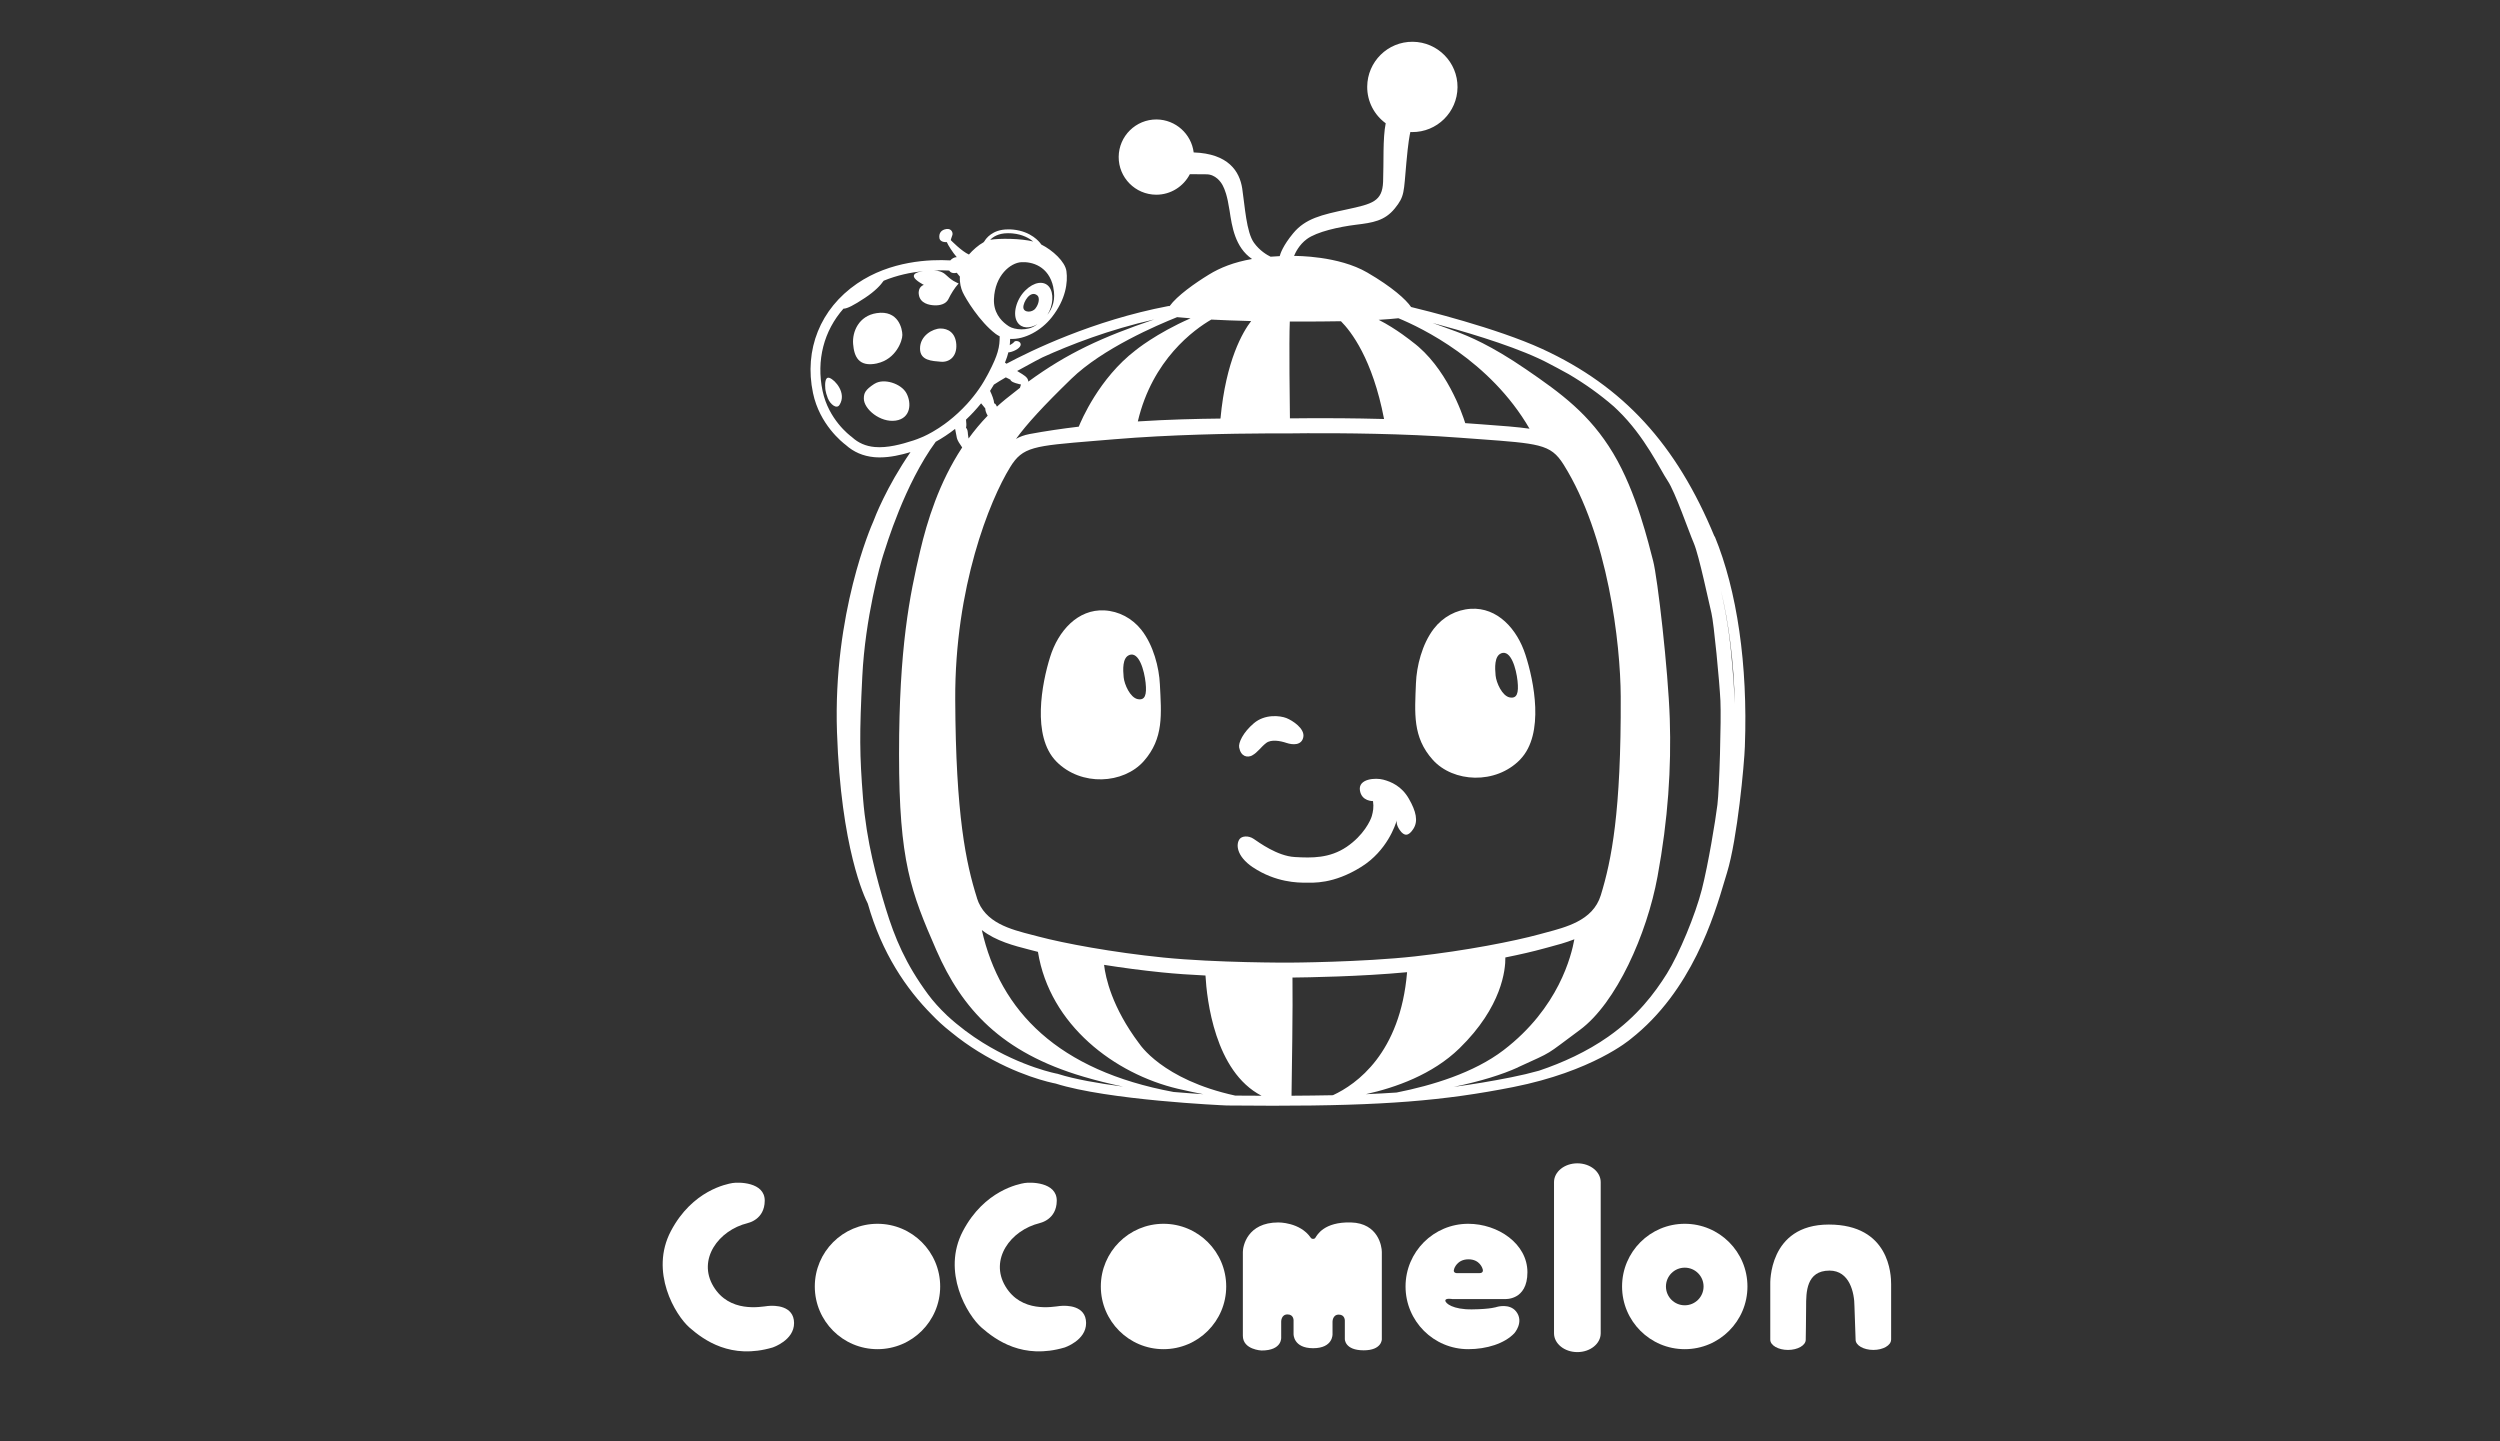 <?xml version="1.0" encoding="UTF-8"?><svg xmlns="http://www.w3.org/2000/svg" viewBox="0 0 392 226"><rect x="0" y="0" width="392" height="226" fill="#333333" stroke="none"/><defs><style>.cls-1{fill:none;}.cls-2{fill:#fff;}</style></defs><g id="BACKGROUND"><rect class="cls-1" width="392" height="226"/></g><g id="WHITE"><path class="cls-2" d="M268.84,84.14c-5.99-14.51-14.33-23.58-27.01-29.42-7.2-3.31-18.71-6.13-20.57-6.58-.78-1.15-2.94-3.12-6.86-5.4-4.53-2.64-11.11-2.61-11.49-2.61.21-.52.79-1.74,2-2.64,1.57-1.16,5.05-1.92,7.7-2.25,2.65-.32,4.51-.61,6.09-2.55,1.58-1.95,1.39-2.49,1.82-7.19.28-3.12.51-4.34.63-4.81.09,0,.17.01.26.02,3.91.03,7.1-3.12,7.13-7.03.03-3.91-3.12-7.1-7.03-7.13-3.91-.03-7.1,3.12-7.13,7.03-.02,2.36,1.13,4.46,2.9,5.75-.48,2.34-.29,6.21-.41,9.18-.12,3.08-1.69,3.46-5.66,4.32-3.98.85-6.52,1.42-8.45,3.76-1.58,1.91-2,3.17-2.1,3.57-.49.02-.97.05-1.43.09-.54-.26-1.7-.93-2.6-2.18-1.21-1.67-1.43-5.77-1.85-8.53-.42-2.68-2.16-5.45-7.61-5.64-.36-2.89-2.82-5.14-5.81-5.17-3.26-.02-5.92,2.6-5.95,5.86-.02,3.26,2.6,5.92,5.87,5.94,2.3.01,4.3-1.3,5.29-3.22l2.59.02c1.42,0,2.29,1.19,2.58,1.78.3.59.68,1.47,1.06,3.93.37,2.45.84,5.73,3.52,7.57-2.85.5-5,1.36-6.77,2.45-2.19,1.34-4.98,3.31-6.15,4.93-.07,0-.13,0-.2,0-11.87,2.26-21.64,7.04-25.38,9.04-.08-.06-.16-.11-.24-.17.25-.62.42-1.15.54-1.62.05,0,.11,0,.17,0,.89-.18,1.82-.76,1.76-1.28-.08-.53-.88-.59-1.02-.36-.13.2-.57.45-.7.52.04-.34.05-.66.06-.98,2.26.13,4.88-1.3,6.52-3.38,2.23-2.83,2.54-5.5,2.31-7.23-.19-1.49-2.16-3.3-3.95-4.19l-.12-.17c-.14-.19-1.43-1.89-4.29-2.17-.27-.03-.54-.03-.76-.03-.02,0-.05,0-.07,0-2.45,0-3.46,1.49-3.66,1.84l-.15.18c-.82.45-1.7,1.24-2.29,1.92-1.14-.5-2.85-2.26-2.85-2.26,0,0,.1-.4.24-.75.15-.35-.08-1.1-.91-.99-.82.11-1.22.66-1.11,1.41.11.75,1.16.64,1.16.64.17.45.95,1.66,1.56,2.36-.41,0-.77.24-1.01.51-3.18-.18-9.38.05-14.63,3.64-5.75,3.94-8.33,10.35-6.9,17.16,1.03,4.91,4.58,7.72,5.14,8.14,1.23,1.11,2.72,1.75,4.43,1.91.3.03.61.04.91.04,1.64,0,3.29-.38,4.81-.83-3.8,5.51-5.62,10.3-5.82,10.84-.34.76-6.34,14.44-5.71,33.07.62,18.23,4.35,25.95,4.83,26.88,2.19,7.76,6.04,13.4,10.06,17.44.8.84,1.78,1.76,2.98,2.7,1.46,1.2,2.9,2.2,4.24,3.03,6.18,3.84,11.54,4.93,12.17,5.05,8.18,2.6,26.06,3.41,26.85,3.44,2.55.02,4.94.04,7.2.04,17.37,0,26.84-.78,37.71-2.93,12.39-2.46,18.21-7.36,18.42-7.54,9.59-7.53,13.07-19.25,14.74-24.89.13-.43.25-.83.36-1.19,1.63-5.33,2.7-17,2.8-19.81v-.08c.47-12.67-1.22-24.33-4.73-32.84ZM202.51,171.81c.05-3.28.22-14.07.15-18.53,2.13-.02,10.74-.15,17.97-.84-1.06,12.72-7.93,17.58-11.63,19.29-2.03.04-4.19.07-6.49.08ZM155.25,37.61c.45-.46,1.3-1.04,2.75-1.04.02,0,.04,0,.07,0,.22,0,.45,0,.71.03,1.59.15,2.64.78,3.23,1.27-1.91-.49-5.31-.52-6.76-.27ZM184.7,170.72c1.41.33,2.74.61,3.97.85-1.32-.09-2.92-.2-4.66-.35-18.07-3.35-27.18-12.62-30.06-25.39,2.21,1.73,5.07,2.46,7.4,3.06.32.08.62.16.93.24.15.04.31.08.47.12,1.85,11.51,12.07,19.14,21.95,21.47ZM148.46,159.19c-1.13-1.07-2.13-2.18-2.95-3.29-3.5-4.75-5.21-8.82-6.63-13.47-1.41-4.64-3.01-10.43-3.56-17.27-.54-6.84-.57-9.99-.11-19.14.46-9.15,2.82-17.62,3.31-19.09.46-1.39,3.3-10.96,8.2-17.66,1.03-.57,2.06-1.25,3.04-2.02.1.52.2,1.08.28,1.44.09.38.44.92.83,1.47-3.64,5.53-5.5,11.57-6.59,16.23-1.63,6.95-3.31,15.1-3.31,31.88s1.85,21.56,5.86,30.74c4.02,9.18,10.15,16.02,23.08,19.82,2.09.62,4.17,1.13,6.19,1.55-3.84-.5-7.57-1.15-10.18-1.98-.03-.01-.07-.02-.1-.03-.05,0-5.52-1.03-11.72-4.88-1.77-1.1-3.71-2.51-5.65-4.3ZM132.31,48.4c.57-.04,1.5-.49,3.31-1.69,1.62-1.07,2.49-2.03,2.94-2.69,2.13-.88,4.27-1.31,6.16-1.5-1.07.17-1.54.44-1.41.9.18.56,1.55,1.25,1.55,1.25,0,0-1,.28-.78,1.57.21,1.3,1.56,1.62,2.52,1.64.79.02,1.72-.2,2.1-.96.22-.44.45-.88.72-1.29.27-.42.56-.82.9-1.19-.03.03-.75-.36-.83-.4-.46-.29-.83-.62-1.23-.99-.49-.45-1.14-.61-1.8-.65.9-.03,1.7-.01,2.36.02.2.3.56.5,1.21.35,0,0,.18.26.48.6-.06,1,.17,1.84.43,2.42.48,1.06,2.66,4.64,5.15,6.54.18.14.37.25.56.35.03.02.07.03.1.05v.06c-.01.73-.03,1.41-.32,2.4-.23.81-.66,1.82-1.4,3.24-.06.11-.11.21-.17.32-.12.22-.25.45-.39.7-.07.13-.15.25-.22.38-.11.18-.22.36-.33.54,0,0,0,0,0,0-.52.81-1.11,1.6-1.75,2.35-.04.04-.08.09-.11.13-.15.17-.29.34-.44.5-.9.98-1.88,1.89-2.91,2.69-.2.16-.4.31-.61.46-.59.43-1.19.82-1.8,1.17-.07.04-.14.08-.21.12-.43.24-.86.47-1.29.66-.14.07-.29.12-.43.18-.38.16-.76.31-1.14.43-1.88.61-4.08,1.21-6.08,1.03-1.4-.13-2.55-.63-3.54-1.53-.02-.02-.04-.04-.07-.06-.37-.27-3.62-2.75-4.56-7.2-1.01-4.83.21-9.44,3.29-12.92ZM151.73,67.69c0-.35-.26-.63-.26-.63.09-.31.06-.73,0-1.26.85-.8,1.64-1.66,2.37-2.56.36.46.65.8.65.8,0,.35.15.75.38,1.14-1.11,1.14-2.1,2.34-3,3.58-.07-.43-.13-.88-.13-1.07ZM162.35,56.61c.35-.19.72-.38,1.1-.57,4.31-1.96,10.46-4.36,17.53-5.95-8.14,2.77-13.58,5.25-19.74,9.75,0-.69-.83-1.1-1.43-1.47-.09-.06-.2-.12-.32-.2.87-.48,1.82-.99,2.86-1.56ZM167.97,59.41c4.9-4.77,13.55-8.46,16.6-9.68.53.05,1.23.12,2.11.18-5.45,2.39-8.63,5.02-8.63,5.02-5.72,4.38-8.53,11.05-8.9,11.97-2.6.31-5.2.69-7.73,1.16-.83.16-1.52.42-2.11.76,1.68-2.31,4.24-5.12,8.66-9.41ZM191.37,65.63c-3.64.04-8.13.14-12.96.45,2.29-9.73,8.85-14.42,11.52-15.97,1.71.09,3.78.17,6.25.23-1.28,1.66-3.96,6.14-4.81,15.3ZM158.45,59.55c0,.43,1.64.74,1.64.74,0,0-.09.24-.16.52-.74.57-1.5,1.17-2.28,1.8-.46.37-.9.76-1.33,1.15-.25-.58-.43-.5-.43-.5-.04-.55-.33-1.3-.65-1.97.21-.32.41-.65.6-.98.59-.39,1.21-.76,1.87-1.14.43.2.74.38.74.38ZM153.19,140.81c-1.72-5.44-3.33-12.98-3.41-31.13-.08-17.6,5.38-31.19,8.62-36.44,1.95-3.18,3.66-3.32,13.12-4.1.97-.08,2.01-.17,3.15-.26,8.73-.74,18.7-.9,23.87-.92.78,0,1.44,0,1.96,0,.82,0,1.27,0,1.27,0,0,0,1.2-.02,3.22-.03,5.16-.02,15.13.03,23.87.7,1.13.09,2.17.16,3.14.23,4.57.33,7.33.54,9.19,1.01,2,.51,2.95,1.33,3.98,2.97,6.99,11.15,8.92,28.1,8.96,36.36.08,18.16-1.45,25.71-3.12,31.16-.63,2.05-2.03,3.31-3.72,4.18-1.53.79-3.29,1.26-4.96,1.7-.33.09-.65.17-.96.26-3.95,1.08-11.51,2.57-19.5,3.46-8.32.92-19.61.98-19.73.98-.11,0-11.41.04-19.74-.8-7.99-.81-15.57-2.23-19.53-3.28-.31-.08-.63-.16-.96-.25-3.52-.9-7.51-1.92-8.73-5.8ZM204.97,65.58c-1.23,0-2.17.02-2.71.02-.02-1.64-.16-12.03-.02-15.18.3,0,.6,0,.91,0,2.76,0,5.11-.01,7.11-.05,1.56,1.56,4.95,5.88,6.76,15.33-4.82-.13-9.18-.14-12.06-.13ZM232.24,66.53l-.69-.05c-.57-.04-1.17-.09-1.8-.13-.45-1.45-2.96-8.81-8.29-12.75,0,0-2.49-2.04-5.28-3.45,1.35-.08,2.35-.17,3.09-.25,3.6,1.48,14.38,6.64,20.56,17.32-1.86-.27-4.27-.45-7.58-.69ZM178.62,163.62c-4.26-5.67-5.27-10.32-5.5-12.33,2.83.45,5.91.86,9.06,1.18,2.16.22,4.52.38,6.84.49.21,3.74,1.45,15.07,8.79,18.85-1.32,0-2.7-.01-4.12-.02-11.52-2.51-15.06-8.17-15.06-8.17ZM214.16,171.57c4.62-1.02,10.45-3.07,14.68-7.19,6.69-6.52,7.23-12.37,7.2-14.25,2.39-.48,4.44-.96,5.95-1.38.23-.07.47-.13.71-.19l.22-.06c1.22-.32,2.59-.69,3.94-1.22-.46,2.52-2.42,10.75-11.11,17.39-4.65,3.55-11.18,5.53-16.77,6.64-1.54.1-3.14.19-4.83.26ZM238.04,167.34c5.76-2.64,4.02-1.67,9.7-5.86,5.68-4.2,10.5-14.99,12.16-24.04,1.67-9.05,2.17-17.09,1.92-24.73-.25-7.64-1.92-22.16-2.61-24.76-.69-2.61-2.57-10.72-6.26-16.87-3.69-6.15-8.18-9.41-13.68-13.18-5.5-3.77-8.98-5.18-10.9-5.9-.82-.31-2.31-.85-3.74-1.36,4.43,1.18,11.61,3.26,16.53,5.52.31.14.61.29.91.43.21.11.42.21.6.31.94.5,2.06,1.07,3.3,1.77,2.56,1.51,4.92,3.19,7.1,5.09.21.2.43.4.64.61,4.22,4.09,6.59,9.25,7.78,11.02,1.19,1.77,3.29,7.91,4.11,9.81.81,1.9,2.37,9.38,2.75,10.92.38,1.54,1.27,10.81,1.41,13.76.14,2.95-.16,13.79-.47,16.29s-1.43,9.32-2.44,13.29c-1.01,3.96-3.55,10.1-5.48,13.2-1.94,3.1-4.67,6.72-9.21,9.9-3.33,2.34-7.14,4.08-10.83,5.32-1.36.38-2.81.73-4.38,1.04-3.06.61-5.99,1.1-8.99,1.5,4.19-.87,7.57-1.92,10.09-3.07ZM271.4,101.94s-.35-4.15-1.58-9.47c1.29,5.34,2.05,11.41,2.2,17.9-.18-4.31-.62-8.44-.62-8.44ZM165.15,45.05c.42,1.93-.13,3.31-.92,4.31.93-1.44,1.05-3.45.25-4.41-.81-.97-2.34-.77-3.72.6-1.39,1.37-2.06,3.73-1.22,4.99.66.99,1.91,1.01,3.12.29-.08.06-.16.12-.24.17-1.32.94-3.34.71-4.2.18-.04-.02-.08-.05-.12-.08-.79-.52-2.04-1.61-2.23-3.49-.02-.23-.03-.46-.02-.71.15-3.75,2.61-5.69,4.29-5.79,1.67-.1,4.31.61,5.02,3.93ZM162.36,48.36c-.54.71-1.87.67-1.9-.15-.04-.83,1.09-2.77,2.18-1.9.43.34.27,1.35-.28,2.05Z"/><path class="cls-2" d="M179.35,119.34c3.16-3.59,2.75-7.37,2.52-12.04-.12-2.63-1.01-6.12-2.88-8.51-1.45-1.85-3.56-2.96-5.82-3.08-4.17-.22-7.24,3.21-8.51,7.3-1.28,4.08-2.92,12.43.97,16.39,3.9,3.96,10.55,3.53,13.72-.06ZM177.08,102.7c1.52-.56,2.34,2.42,2.55,4.34.21,1.92-.09,2.82-1.25,2.58-1.16-.24-2.08-2.28-2.19-3.43-.11-1.15-.22-3.07.89-3.48Z"/><path class="cls-2" d="M238.38,119.07c3.85-4,2.13-12.33.81-16.4-1.31-4.07-4.41-7.47-8.58-7.21-2.26.14-4.36,1.27-5.79,3.13-1.85,2.41-2.7,5.9-2.8,8.54-.18,4.67-.56,8.45,2.64,12.01,3.2,3.56,9.86,3.93,13.72-.06ZM235.4,102.43c1.52-.56,2.34,2.42,2.55,4.34.21,1.92-.09,2.82-1.25,2.58-1.16-.24-2.08-2.28-2.19-3.43-.11-1.15-.22-3.07.89-3.48Z"/><path class="cls-2" d="M196.36,118.43c.79-.4,1.38-1.33,2.18-1.93.79-.6,2.19-.34,3.18-.01.99.33,2.38.41,2.64-.91.26-1.33-1.67-2.6-2.66-2.99-1-.39-3.38-.65-5.1.82-1.72,1.46-2.44,3.08-2.3,3.79.27,1.43,1.26,1.65,2.06,1.25Z"/><path class="cls-2" d="M196.45,135.99c3.59,2.4,7.13,2.42,8.26,2.41,1.13,0,4.34.28,8.76-2.49,4.02-2.52,5.33-6.55,5.54-7.27-.04.22-.06.75.47,1.51.7,1.02,1.4.99,2.15-.21.76-1.19.42-2.72-.72-4.7-1.13-1.98-2.79-2.67-4.01-2.99-1.23-.33-3.91-.15-3.67,1.64s2.06,1.72,2.06,1.72c.14.99,0,1.66-.19,2.35-.2.7-1.28,3.02-3.95,4.83-2.68,1.8-5.43,1.75-8.14,1.59-2.71-.15-5.61-2.29-6.44-2.85-.83-.56-1.84-.43-2.18.01-.63.8-.54,2.71,2.07,4.46Z"/><path class="cls-2" d="M137.54,56.97c2.93-.64,3.96-3.52,3.95-4.45,0-.93-.61-3.95-4.04-3.42-2.8.43-3.84,2.92-3.68,4.85.16,1.93.84,3.66,3.77,3.03Z"/><path class="cls-2" d="M147.52,56.72c1.36.12,2.54-.83,2.43-2.7-.12-1.87-1.32-2.52-2.49-2.51-1.18.01-3.23,1.11-3.2,3.18.02,1.87,1.9,1.91,3.26,2.03Z"/><path class="cls-2" d="M137.11,60.18c-1.46.95-1.65,1.47-1.66,2.29-.03,1.67,2.6,3.84,5,3.48,2.39-.36,2.5-2.77,1.68-4.29-.81-1.52-3.57-2.42-5.02-1.47Z"/><path class="cls-2" d="M129.83,62.5c.33.84,1.34,1.73,1.81.98,1.15-1.82-.68-3.9-1.56-4.22-.87-.32-.68,1.51-.68,1.51,0,0-.04.55.42,1.73Z"/><path class="cls-2" d="M117.25,191.77s2.64-.5,2.66-3.49-4.2-2.93-5.06-2.78-6.28,1.13-9.65,7.52c-3.38,6.4.68,13.2,2.93,15.16s6.48,5.03,13,3.11c0,0,3.4-1.1,3.38-3.85-.03-2.75-3.02-2.78-4.12-2.66s-6.01,1.13-8.53-3.08.77-8.79,5.39-9.92Z"/><circle class="cls-2" cx="137.59" cy="201.72" r="9.83"/><path class="cls-2" d="M163.04,191.77s2.64-.5,2.66-3.49-4.2-2.93-5.06-2.78-6.28,1.13-9.65,7.52c-3.38,6.4.68,13.2,2.93,15.16s6.48,5.03,13,3.11c0,0,3.4-1.1,3.38-3.85s-3.02-2.78-4.12-2.66-6.01,1.13-8.53-3.08.77-8.79,5.39-9.92Z"/><circle class="cls-2" cx="182.44" cy="201.72" r="9.83"/><path class="cls-2" d="M264.17,191.89c-5.43,0-9.83,4.4-9.83,9.83s4.4,9.83,9.83,9.83,9.83-4.4,9.83-9.83-4.4-9.83-9.83-9.83ZM264.17,204.67c-1.63,0-2.95-1.32-2.95-2.95s1.32-2.95,2.95-2.95,2.95,1.32,2.95,2.95-1.32,2.95-2.95,2.95Z"/><path class="cls-2" d="M205.89,211.4c3.17,0,3.05-2.22,3.05-2.22v-1.95s0-1.1.98-1.1.95.95.95.95v2.87s-.06,1.78,2.96,1.78c2.84,0,2.84-1.72,2.84-1.72v-13.72c0-.85-.56-4.49-4.83-4.61s-5.33,2.01-5.57,2.37c0,0-.1.21-.37.21s-.37-.18-.37-.18c-1.69-2.46-5.09-2.4-5.09-2.4-4.89,0-5.56,3.76-5.56,4.61,0,.05,0,13.16,0,13.16,0,2.19,2.93,2.31,2.93,2.31,3.29,0,3.08-2.07,3.08-2.07v-2.49s0-1.1.99-1.1.95.95.95.95v2.13s-.06,2.22,3.07,2.22Z"/><path class="cls-2" d="M227.7,203.69h8.25s3.55.28,3.55-4.2-4.61-7.6-9.28-7.6c-5.43,0-9.83,4.4-9.83,9.83s4.4,9.83,9.83,9.83c2.89,0,5.69-.88,7.22-2.49,0,0,1.59-1.77.28-3.43-1.03-1.3-3-.71-3-.71,0,0-.91.36-3.91.39-3,.04-4.18-.95-4.18-1.38s1.07-.24,1.07-.24ZM228.01,198.96s.43-1.5,2.25-1.5,2.21,1.5,2.21,1.5c0,0,.28.67-.51.67h-3.51s-.71,0-.43-.67Z"/><path class="cls-2" d="M250.99,209.06c0,1.63-1.64,2.95-3.66,2.95s-3.66-1.32-3.66-2.95v-23.7c0-1.63,1.64-2.95,3.66-2.95s3.66,1.32,3.66,2.95v23.7Z"/><path class="cls-2" d="M296.52,210.07c0,.88-1.25,1.6-2.78,1.6s-2.78-.72-2.78-1.6l-.18-5.21c0-2.19-.77-5.63-3.91-5.63-3.67,0-3.67,3.43-3.67,5.63,0,1.78-.06,5.21-.06,5.21,0,.88-1.25,1.6-2.78,1.6s-2.78-.72-2.78-1.6v-8.7s-.36-9.36,9.18-9.36,9.77,7.88,9.77,9.36v8.7Z"/></g></svg>